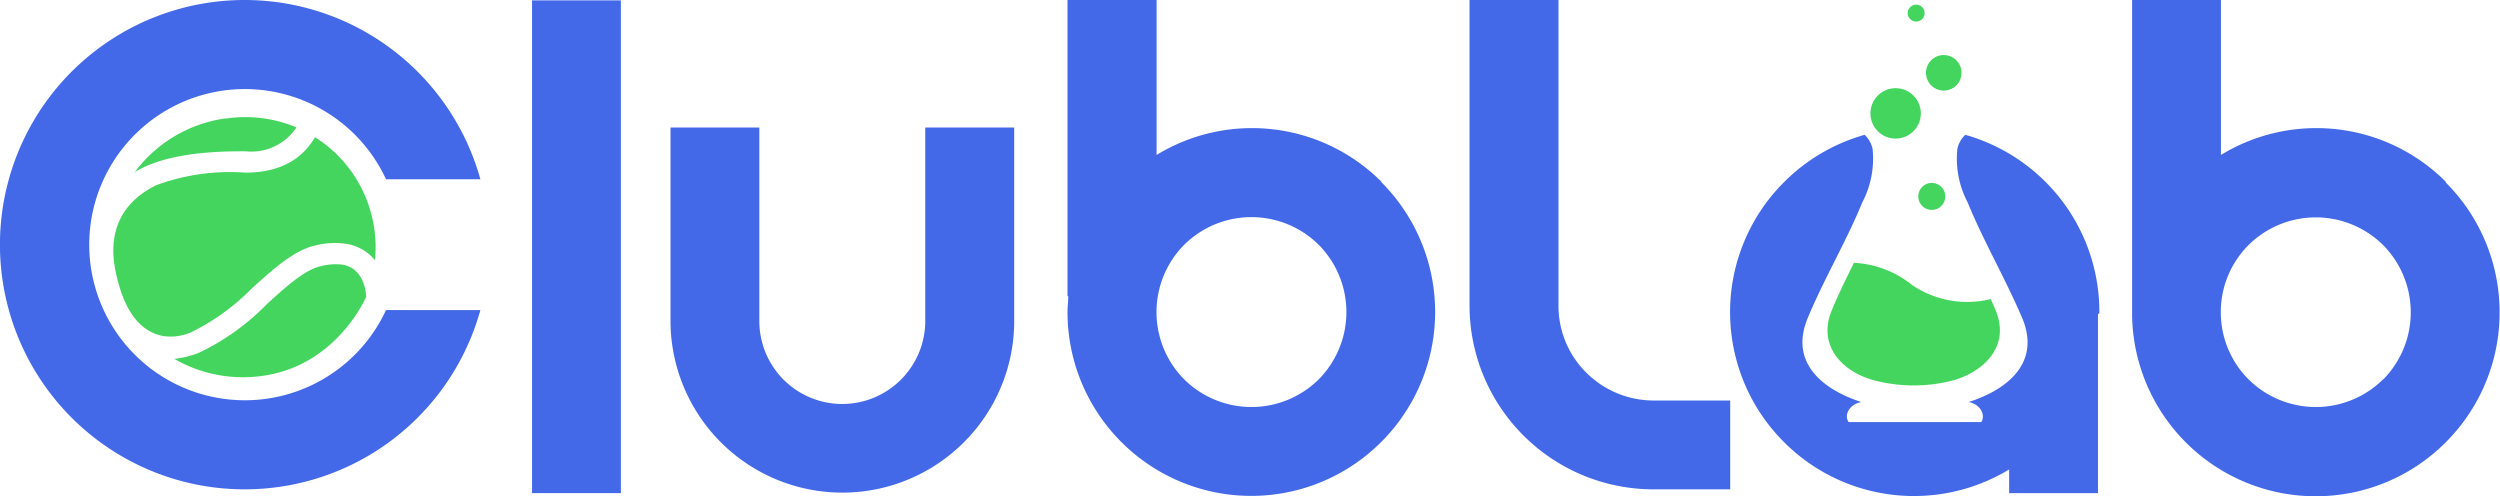 <svg xmlns="http://www.w3.org/2000/svg" viewBox="0 0 198.43 39.37"><defs><style>.cls-1{fill:#4369e9;}.cls-2{fill:#44d55e;fill-rule:evenodd;}</style></defs><title>ClubLab-1</title><g id="Layer_2" data-name="Layer 2"><g id="Layer_1-2" data-name="Layer 1"><path class="cls-1" d="M19.42,0A19.43,19.43,0,0,1,38.13,14.23H30.64a12.35,12.35,0,1,0,0,10.38h7.49A19.42,19.42,0,1,1,19.42,0Z"/><path class="cls-1" d="M80.5,10.12V25.48a13.59,13.59,0,0,1-4,9.63h0a13.64,13.64,0,0,1-23.28-9.64V10.12h7.05V25.48a6.58,6.58,0,0,0,11.24,4.65h0a6.58,6.58,0,0,0,1.93-4.66V10.12Z"/><polygon class="cls-1" points="49.28 0.03 49.28 39.14 42.23 39.14 42.23 0.03 49.28 0.03 49.28 0.03"/><path class="cls-1" d="M109.67,14.45h0a14.52,14.52,0,0,0-17.87-2.15V0H84.73V23.51h.06c0,.42-.06.83-.06,1.26A14.57,14.57,0,0,0,89,35.08h0a14.57,14.57,0,0,0,20.63,0h0a14.57,14.57,0,0,0,0-20.63Zm-5,15.66h0a7.59,7.59,0,0,1-10.68,0h0a7.59,7.59,0,0,1,0-10.68h0a7.59,7.59,0,0,1,10.68,0h0a7.59,7.59,0,0,1,0,10.68Z"/><path class="cls-1" d="M194.15,14.45h0a14.52,14.52,0,0,0-17.87-2.15V0h-7.05V24.76h0v.35h0a14.57,14.57,0,0,0,4.26,10h0a14.57,14.57,0,0,0,20.63,0h0a14.57,14.57,0,0,0,0-20.63Zm-5,15.66h0a7.59,7.59,0,0,1-10.68,0h0a7.52,7.52,0,0,1-2.2-5.33v0a7.52,7.52,0,0,1,2.2-5.33h0a7.59,7.59,0,0,1,10.68,0h0a7.59,7.59,0,0,1,0,10.68Z"/><path class="cls-1" d="M166.52,24.91V39.14h-7.05V37.26a14.57,14.57,0,0,1-17.87-2.17h0a14.57,14.57,0,0,1,0-20.63h0A14.65,14.65,0,0,1,148,10.7a2.18,2.18,0,0,1,.63,1.11,7.45,7.45,0,0,1-.82,4.26c-1.22,3-3,6-4.3,9.11-1.5,3.49,1,5.68,4.22,6.73-1,.2-1.37,1.08-1,1.59h10.53c.33-.51,0-1.39-1-1.59,3.26-1.05,5.72-3.24,4.22-6.73-1.32-3.08-3.08-6.11-4.3-9.11a7.45,7.45,0,0,1-.82-4.26,2.18,2.18,0,0,1,.63-1.11,14.65,14.65,0,0,1,6.36,3.73h0a14.57,14.57,0,0,1,4.28,10.32v.14Z"/><path class="cls-1" d="M123.7,0V24.28a7.45,7.45,0,0,0,2.2,5.29,7.57,7.57,0,0,0,5.35,2.22h6.08v7.05h-6.08a14.6,14.6,0,0,1-14.61-14.54V0Z"/><path class="cls-2" d="M158,23.74a7.78,7.78,0,0,1-6.25-1.13,8,8,0,0,0-4.6-1.75c-.61,1.24-1.23,2.49-1.75,3.75-1.15,2.74.71,4.82,3.25,5.55a12.4,12.4,0,0,0,6.49,0c2.52-.78,4.4-2.81,3.25-5.55q-.19-.44-.38-.88Z"/><path class="cls-2" d="M150.46,7a2,2,0,1,1-2,2,2,2,0,0,1,2-2Z"/><path class="cls-2" d="M152.09.37a.67.67,0,1,1-.67.67.67.67,0,0,1,.67-.67Z"/><path class="cls-2" d="M154.28,4.37a1.41,1.41,0,1,1-1.41,1.41,1.41,1.41,0,0,1,1.41-1.41Z"/><path class="cls-2" d="M153.33,14.52a1.07,1.07,0,1,1-1.07,1.07,1.07,1.07,0,0,1,1.07-1.07Z"/><path class="cls-2" d="M17.89,9.4a10.82,10.82,0,0,0-7.19,4.26,8.57,8.57,0,0,1,.83-.44c2.23-1,5.17-1.23,8-1.21h0a4.28,4.28,0,0,0,4-1.9,10.54,10.54,0,0,0-5.6-.7Zm-5,17.26a4,4,0,0,0,2.26-.28A17.64,17.64,0,0,0,20,22.88c1.71-1.54,3.31-3,5-3.39a6.4,6.4,0,0,1,2.32-.16,3.69,3.69,0,0,1,2.3,1.16l.14.16a10.13,10.13,0,0,0-.06-2.55A10.29,10.29,0,0,0,25,10.89l0,0c-.82,1.42-2.42,2.83-5.54,2.81h0a16.94,16.94,0,0,0-7.06,1C9,16.38,8.69,19.23,9.18,21.56c.43,2.05,1.35,4.62,3.72,5.1Zm.92,1.81a10.91,10.91,0,0,0,7.11,1.35c6.11-.89,8.35-6.75,8.15-6.28a4.46,4.46,0,0,0-.11-.7,2.7,2.7,0,0,0-.59-1.19A2,2,0,0,0,27.14,21a4.71,4.71,0,0,0-1.69.13c-1.28.3-2.72,1.6-4.26,3A18.79,18.79,0,0,1,15.79,28a7.54,7.54,0,0,1-2,.49Z"/></g></g></svg>